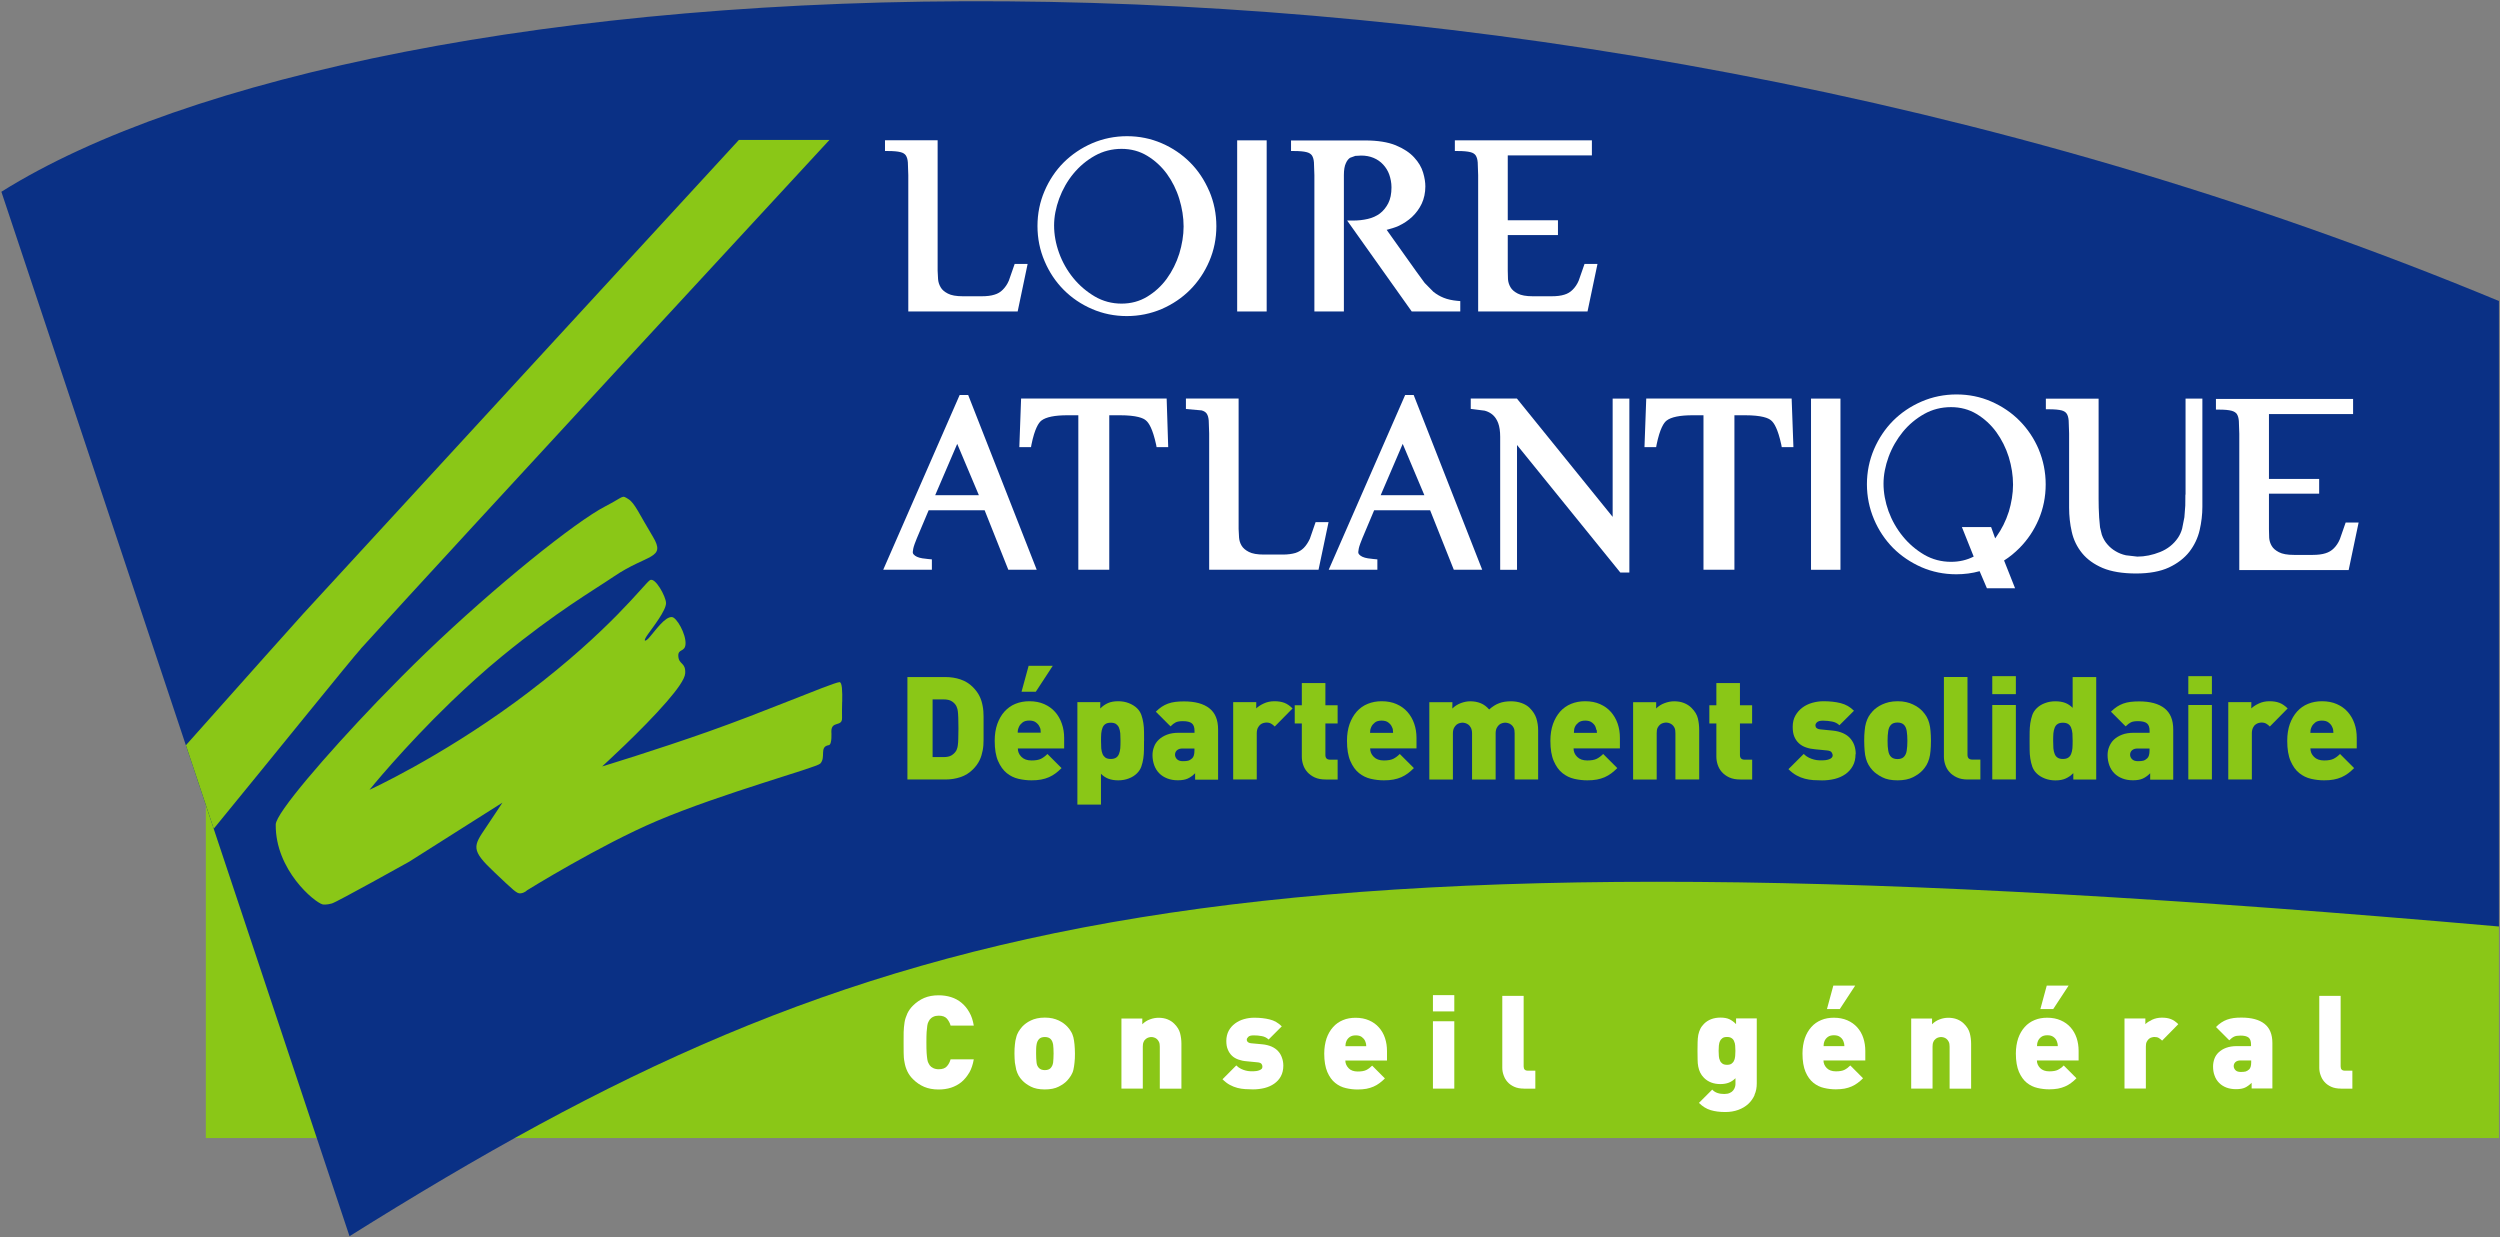 <?xml version="1.0" encoding="UTF-8" standalone="no"?>
<!-- Created with Inkscape (http://www.inkscape.org/) -->

<svg
   xmlns:dc="http://purl.org/dc/elements/1.1/"
   xmlns:cc="http://creativecommons.org/ns#"
   xmlns:rdf="http://www.w3.org/1999/02/22-rdf-syntax-ns#"
   xmlns:svg="http://www.w3.org/2000/svg"
   xmlns="http://www.w3.org/2000/svg"
   xmlns:sodipodi="http://sodipodi.sourceforge.net/DTD/sodipodi-0.dtd"
   xmlns:inkscape="http://www.inkscape.org/namespaces/inkscape"
   width="1000"
   height="494.98"
   id="svg39744"
   version="1.1"
   inkscape:version="0.48.5 r10040"
   sodipodi:docname="A.svg">
  <rect width="100%" height="100%" fill="#808080" stroke="none"/>
  <defs
     id="defs39746">
    <clipPath
       clipPathUnits="userSpaceOnUse"
       id="clipPath40992">
      <path
         inkscape:connector-curvature="0"
         d="m 7.347,346.762 117.028,0 0,35.358 -117.028,0 0,-35.358 z"
         id="path40994" />
    </clipPath>
    <clipPath
       clipPathUnits="userSpaceOnUse"
       id="clipPath42193">
      <path
         inkscape:connector-curvature="0"
         d="m 0.06,765.42 595.32,0 0,-765.36 -595.32,0 0,765.36 z"
         id="path42195" />
    </clipPath>
    <clipPath
       clipPathUnits="userSpaceOnUse"
       id="clipPath42199">
      <path
         inkscape:connector-curvature="0"
         d="m -0.138,765 595.276,0 0,-765.354 -595.276,0 0,765.354 z"
         id="path42201" />
    </clipPath>
    <clipPath
       clipPathUnits="userSpaceOnUse"
       id="clipPath42205">
      <path
         inkscape:connector-curvature="0"
         d="m 427.894,84.685 116.22,0 0,-93.543 -116.22,0 0,93.543 z"
         clip-rule="evenodd"
         id="path42207" />
    </clipPath>
    <clipPath
       clipPathUnits="userSpaceOnUse"
       id="clipPath42211">
      <path
         inkscape:connector-curvature="0"
         d="m 0.06,765.354 595.216,0 0,-765.294 -595.216,0 0,765.294 z"
         id="path42213" />
    </clipPath>
    <clipPath
       clipPathUnits="userSpaceOnUse"
       id="clipPath42648">
      <path
         inkscape:connector-curvature="0"
         d="m 0,0 595.276,0 0,841.89 L 0,841.89 0,0 z"
         id="path42650" />
    </clipPath>
    <clipPath
       clipPathUnits="userSpaceOnUse"
       id="clipPath42624">
      <path
         inkscape:connector-curvature="0"
         d="m 0,0 595.276,0 0,841.89 L 0,841.89 0,0 z"
         id="path42626" />
    </clipPath>
    <clipPath
       clipPathUnits="userSpaceOnUse"
       id="clipPath42606">
      <path
         inkscape:connector-curvature="0"
         d="m 0,0 595.276,0 0,841.89 L 0,841.89 0,0 z"
         id="path42608" />
    </clipPath>
    <clipPath
       clipPathUnits="userSpaceOnUse"
       id="clipPath42586">
      <path
         inkscape:connector-curvature="0"
         d="m 0,0 595.276,0 0,841.89 L 0,841.89 0,0 z"
         id="path42588" />
    </clipPath>
    <clipPath
       clipPathUnits="userSpaceOnUse"
       id="clipPath42648-9">
      <path
         inkscape:connector-curvature="0"
         d="m 0,0 595.276,0 0,841.89 L 0,841.89 0,0 z"
         id="path42650-1" />
    </clipPath>
    <clipPath
       clipPathUnits="userSpaceOnUse"
       id="clipPath42624-4">
      <path
         inkscape:connector-curvature="0"
         d="m 0,0 595.276,0 0,841.89 L 0,841.89 0,0 z"
         id="path42626-6" />
    </clipPath>
    <clipPath
       clipPathUnits="userSpaceOnUse"
       id="clipPath42606-3">
      <path
         inkscape:connector-curvature="0"
         d="m 0,0 595.276,0 0,841.89 L 0,841.89 0,0 z"
         id="path42608-5" />
    </clipPath>
    <clipPath
       clipPathUnits="userSpaceOnUse"
       id="clipPath42586-7">
      <path
         inkscape:connector-curvature="0"
         d="m 0,0 595.276,0 0,841.89 L 0,841.89 0,0 z"
         id="path42588-5" />
    </clipPath>
  </defs>
  <sodipodi:namedview
     id="base"
     pagecolor="#ffffff"
     bordercolor="#666666"
     borderopacity="1.0"
     inkscape:pageopacity="0.0"
     inkscape:pageshadow="2"
     inkscape:zoom="0.40990096"
     inkscape:cx="468.83508"
     inkscape:cy="-184.37585"
     inkscape:document-units="px"
     inkscape:current-layer="g39340"
     showgrid="false"
     fit-margin-left="0.5"
     fit-margin-top="0.5"
     fit-margin-right="0.5"
     fit-margin-bottom="0.5"
     inkscape:window-width="1054"
     inkscape:window-height="1045"
     inkscape:window-x="864"
     inkscape:window-y="-19"
     inkscape:window-maximized="0"
     showguides="true"
     inkscape:guide-bbox="true" />
  <g
     inkscape:label="Layer 1"
     inkscape:groupmode="layer"
     id="layer1"
     transform="translate(-3208.165,1602.598)">
    <g
       id="g39328"
       transform="matrix(22.139,0,0,-22.139,892.228,-1111.435)" />
    <g
       id="g39340"
       transform="matrix(22.139,0,0,-22.139,873.36,-1063.675)">
      <path
         d="m 150.611,3.781 -41.431,0 0,10.866 31.329,0 10.101,-6.912 z"
         style="fill:#8ac717;fill-opacity:1;fill-rule:nonzero;stroke:none"
         id="path64419"
         inkscape:connector-curvature="0"
         sodipodi:nodetypes="cccccc" />
      <path
         d="m 105.486,20.878 6.29,-18.871 c 9.38,5.876 15.782,7.619 38.835,5.596 l 0,11.301 c -18.381,7.631 -38.463,6.15 -45.125,1.974"
         style="fill:#0a3085;fill-opacity:1;fill-rule:nonzero;stroke:none"
         id="path64421"
         inkscape:connector-curvature="0"
         sodipodi:nodetypes="ccccc" />
      <path
         d="m 122.974,4.964 c -0.04,-0.068 -0.086,-0.125 -0.141,-0.171 -0.056,-0.046 -0.119,-0.079 -0.188,-0.102 -0.07,-0.022 -0.145,-0.033 -0.225,-0.033 -0.099,0 -0.186,0.016 -0.261,0.048 -0.075,0.032 -0.143,0.079 -0.204,0.14 -0.044,0.044 -0.077,0.091 -0.101,0.142 -0.024,0.051 -0.041,0.105 -0.05,0.161 -0.012,0.057 -0.016,0.115 -0.016,0.175 -6.5e-4,0.06 -10e-4,0.122 -10e-4,0.185 0,0.063 4.8e-4,0.124 10e-4,0.185 9.2e-4,0.06 0.008,0.119 0.016,0.175 0.008,0.057 0.028,0.11 0.05,0.161 0.024,0.051 0.057,0.098 0.101,0.142 0.061,0.061 0.129,0.108 0.204,0.14 0.075,0.032 0.162,0.048 0.261,0.048 0.08,0 0.155,-0.011 0.225,-0.033 0.07,-0.022 0.133,-0.056 0.188,-0.102 0.056,-0.046 0.103,-0.103 0.141,-0.171 0.04,-0.068 0.066,-0.149 0.081,-0.241 l -0.419,0 c -0.012,0.047 -0.036,0.089 -0.066,0.125 -0.032,0.036 -0.081,0.054 -0.148,0.054 -0.036,0 -0.07,-0.006 -0.098,-0.02 -0.028,-0.013 -0.049,-0.031 -0.065,-0.051 -0.008,-0.013 -0.016,-0.027 -0.024,-0.042 -0.008,-0.016 -0.016,-0.038 -0.02,-0.068 -0.004,-0.03 -0.008,-0.068 -0.012,-0.116 -0.003,-0.048 -0.004,-0.11 -0.004,-0.187 0,-0.077 0.001,-0.139 0.004,-0.187 0.003,-0.048 0.008,-0.087 0.012,-0.116 0.004,-0.03 0.012,-0.052 0.02,-0.068 0.008,-0.016 0.016,-0.03 0.024,-0.042 0.016,-0.021 0.036,-0.037 0.065,-0.051 0.028,-0.013 0.06,-0.02 0.098,-0.02 0.068,0 0.117,0.018 0.148,0.054 0.032,0.036 0.053,0.078 0.066,0.125 l 0.419,0 c -0.016,-0.093 -0.043,-0.173 -0.081,-0.241"
         style="fill:#ffffff;fill-opacity:1;fill-rule:nonzero;stroke:none"
         id="path64423"
         inkscape:connector-curvature="0" />
      <path
         d="m 124.883,5.307 c 0,-0.063 -0.002,-0.118 -0.008,-0.165 -0.004,-0.047 -0.012,-0.089 -0.02,-0.127 -0.008,-0.038 -0.024,-0.072 -0.043,-0.104 -0.02,-0.031 -0.041,-0.061 -0.067,-0.089 -0.036,-0.041 -0.089,-0.078 -0.155,-0.112 -0.066,-0.034 -0.15,-0.051 -0.252,-0.051 -0.102,0 -0.186,0.017 -0.252,0.051 -0.066,0.034 -0.117,0.071 -0.155,0.112 -0.028,0.028 -0.049,0.058 -0.067,0.089 -0.016,0.031 -0.032,0.066 -0.042,0.104 -0.008,0.038 -0.016,0.08 -0.024,0.127 -0.004,0.047 -0.008,0.102 -0.008,0.165 0,0.061 0.002,0.116 0.008,0.164 0.004,0.048 0.012,0.091 0.024,0.129 0.008,0.038 0.024,0.072 0.042,0.104 0.02,0.031 0.041,0.061 0.067,0.09 0.02,0.021 0.041,0.04 0.067,0.059 0.024,0.019 0.055,0.036 0.088,0.052 0.032,0.016 0.07,0.029 0.112,0.038 0.041,0.009 0.088,0.014 0.14,0.014 0.052,0 0.099,-0.005 0.14,-0.014 0.041,-0.01 0.079,-0.022 0.112,-0.038 0.032,-0.016 0.062,-0.033 0.088,-0.052 0.024,-0.019 0.048,-0.038 0.067,-0.059 0.028,-0.029 0.049,-0.058 0.067,-0.09 0.02,-0.031 0.032,-0.066 0.043,-0.104 0.008,-0.038 0.016,-0.081 0.02,-0.129 0.004,-0.048 0.008,-0.102 0.008,-0.164 m -0.386,1.81e-4 c 0,0.063 -0.003,0.116 -0.008,0.16 -0.008,0.044 -0.02,0.078 -0.047,0.104 -0.024,0.023 -0.058,0.035 -0.103,0.035 -0.045,0 -0.08,-0.012 -0.103,-0.035 -0.024,-0.025 -0.041,-0.06 -0.047,-0.104 -0.008,-0.044 -0.008,-0.097 -0.008,-0.16 0,-0.063 0.003,-0.116 0.008,-0.16 0.004,-0.044 0.02,-0.079 0.047,-0.104 0.024,-0.023 0.058,-0.035 0.103,-0.035 0.045,0 0.08,0.012 0.103,0.035 0.024,0.025 0.041,0.06 0.047,0.104 0.004,0.044 0.008,0.097 0.008,0.16"
         style="fill:#ffffff;fill-opacity:1;fill-rule:nonzero;stroke:none"
         id="path64425"
         inkscape:connector-curvature="0" />
      <path
         d="m 126.416,4.674 0,0.758 c 0,0.036 -0.004,0.065 -0.016,0.088 -0.012,0.023 -0.024,0.04 -0.041,0.053 -0.016,0.013 -0.032,0.021 -0.051,0.026 -0.016,0.005 -0.032,0.007 -0.045,0.007 -0.012,0 -0.028,-0.002 -0.046,-0.007 -0.016,-0.005 -0.036,-0.013 -0.051,-0.026 -0.016,-0.012 -0.032,-0.03 -0.041,-0.053 -0.012,-0.023 -0.016,-0.052 -0.016,-0.088 l 0,-0.758 -0.386,0 0,1.266 0.377,0 -2e-4,-0.103 c 0.04,0.039 0.085,0.069 0.139,0.088 0.053,0.02 0.105,0.029 0.155,0.029 0.059,0 0.113,-0.009 0.161,-0.028 0.048,-0.019 0.089,-0.046 0.123,-0.08 0.055,-0.055 0.09,-0.112 0.105,-0.172 0.016,-0.06 0.024,-0.123 0.024,-0.191 l 0,-0.81 -0.386,0 z"
         style="fill:#ffffff;fill-opacity:1;fill-rule:nonzero;stroke:none"
         id="path64427"
         inkscape:connector-curvature="0" />
      <path
         d="m 128.648,5.089 c 0,-0.075 -0.016,-0.14 -0.045,-0.193 -0.028,-0.053 -0.07,-0.098 -0.12,-0.133 -0.05,-0.035 -0.108,-0.061 -0.174,-0.078 -0.066,-0.016 -0.136,-0.025 -0.21,-0.025 -0.047,0 -0.094,0.002 -0.141,0.005 -0.047,0.003 -0.094,0.01 -0.14,0.022 -0.046,0.012 -0.092,0.03 -0.136,0.054 -0.045,0.024 -0.089,0.058 -0.133,0.102 l 0.249,0.25 c 0.028,-0.027 0.054,-0.047 0.084,-0.061 0.028,-0.014 0.058,-0.025 0.086,-0.032 0.028,-0.007 0.054,-0.011 0.078,-0.012 0.024,-9.09e-4 0.044,-0.001 0.061,-0.001 0.016,0 0.032,0.001 0.05,0.004 0.02,0.002 0.036,0.007 0.054,0.013 0.016,0.006 0.032,0.014 0.043,0.025 0.012,0.01 0.016,0.024 0.016,0.041 0,0.017 -0.004,0.034 -0.016,0.05 -0.012,0.016 -0.036,0.026 -0.074,0.029 l -0.195,0.019 c -0.055,0.004 -0.105,0.015 -0.149,0.031 -0.045,0.016 -0.083,0.038 -0.115,0.068 -0.032,0.03 -0.057,0.067 -0.075,0.111 -0.02,0.044 -0.028,0.097 -0.028,0.158 0,0.07 0.016,0.131 0.043,0.183 0.028,0.052 0.067,0.096 0.114,0.131 0.047,0.035 0.101,0.062 0.161,0.079 0.06,0.017 0.122,0.026 0.185,0.026 0.103,0 0.197,-0.01 0.28,-0.031 0.083,-0.02 0.156,-0.062 0.219,-0.125 l -0.238,-0.238 c -0.032,0.031 -0.072,0.052 -0.12,0.061 -0.049,0.01 -0.098,0.014 -0.148,0.014 -0.048,0 -0.08,-0.008 -0.098,-0.026 -0.016,-0.017 -0.028,-0.033 -0.028,-0.047 0,-0.003 3.6e-4,-0.008 0.001,-0.015 7.3e-4,-0.007 0.004,-0.014 0.008,-0.021 0.004,-0.007 0.012,-0.014 0.024,-0.021 0.012,-0.007 0.028,-0.012 0.05,-0.013 L 128.265,5.475 c 0.066,-0.006 0.123,-0.021 0.172,-0.042 0.049,-0.022 0.088,-0.05 0.119,-0.085 0.032,-0.035 0.053,-0.074 0.068,-0.118 0.016,-0.044 0.024,-0.091 0.024,-0.141"
         style="fill:#ffffff;fill-opacity:1;fill-rule:nonzero;stroke:none"
         id="path64429"
         inkscape:connector-curvature="0" />
      <path
         d="m 129.768,5.183 c 0,-0.052 0.02,-0.098 0.058,-0.139 0.036,-0.04 0.094,-0.061 0.166,-0.061 0.067,0 0.119,0.009 0.155,0.027 0.036,0.018 0.072,0.045 0.106,0.079 l 0.23,-0.231 c -0.032,-0.033 -0.066,-0.062 -0.099,-0.086 -0.032,-0.024 -0.068,-0.045 -0.107,-0.062 -0.04,-0.017 -0.081,-0.03 -0.128,-0.039 -0.047,-0.008 -0.1,-0.013 -0.158,-0.013 -0.071,0 -0.142,0.008 -0.213,0.025 -0.072,0.016 -0.136,0.048 -0.193,0.094 -0.058,0.046 -0.105,0.112 -0.142,0.197 -0.036,0.085 -0.056,0.196 -0.056,0.332 0,0.104 0.016,0.196 0.042,0.276 0.028,0.08 0.068,0.148 0.118,0.204 0.05,0.056 0.11,0.098 0.179,0.126 0.069,0.029 0.145,0.042 0.228,0.042 0.091,0 0.172,-0.016 0.243,-0.047 0.072,-0.031 0.131,-0.074 0.179,-0.129 0.048,-0.054 0.085,-0.118 0.109,-0.191 0.024,-0.073 0.036,-0.151 0.036,-0.234 l 0,-0.172 -0.758,0 z m 0.372,0.305 c -0.003,0.016 -0.008,0.033 -0.016,0.05 -0.012,0.026 -0.032,0.049 -0.059,0.069 -0.028,0.02 -0.063,0.029 -0.108,0.029 -0.045,0 -0.082,-0.01 -0.108,-0.029 -0.028,-0.02 -0.046,-0.042 -0.059,-0.069 -0.008,-0.017 -0.012,-0.034 -0.016,-0.05 -0.003,-0.016 -0.004,-0.033 -0.004,-0.048 l 0.376,0 c 0,0.015 -0.002,0.031 -0.004,0.048"
         style="fill:#ffffff;fill-opacity:1;fill-rule:nonzero;stroke:none"
         id="path64431"
         inkscape:connector-curvature="0" />
      <path
         d="m 131.351,6.363 0.386,0 0,-0.294 -0.386,0 0,0.294 z m 0,-0.472 0.386,0 0,-1.217 -0.386,0 0,1.217 z"
         style="fill:#ffffff;fill-opacity:1;fill-rule:nonzero;stroke:none"
         id="path64433"
         inkscape:connector-curvature="0" />
      <path
         d="m 132.998,4.674 c -0.071,0 -0.131,0.011 -0.18,0.034 -0.05,0.023 -0.09,0.052 -0.121,0.088 -0.032,0.036 -0.054,0.076 -0.069,0.12 -0.016,0.044 -0.024,0.088 -0.024,0.132 l 0,1.302 0.386,0 0,-1.274 c 0,-0.052 0.024,-0.078 0.077,-0.078 l 0.134,0 0,-0.325 -0.205,0 z"
         style="fill:#ffffff;fill-opacity:1;fill-rule:nonzero;stroke:none"
         id="path64435"
         inkscape:connector-curvature="0" />
      <path
         d="m 137.163,4.559 c -0.028,-0.063 -0.066,-0.117 -0.115,-0.162 -0.049,-0.045 -0.109,-0.081 -0.18,-0.107 -0.071,-0.026 -0.149,-0.039 -0.235,-0.039 -0.099,0 -0.187,0.011 -0.264,0.034 -0.077,0.023 -0.147,0.067 -0.212,0.131 l 0.24,0.24 c 0.028,-0.03 0.062,-0.051 0.098,-0.062 0.036,-0.012 0.075,-0.017 0.119,-0.017 0.041,0 0.074,0.006 0.101,0.019 0.028,0.013 0.048,0.028 0.062,0.047 0.016,0.019 0.024,0.039 0.032,0.062 0.008,0.023 0.008,0.044 0.008,0.065 l 0,0.092 c -0.036,-0.036 -0.076,-0.063 -0.119,-0.08 -0.043,-0.017 -0.095,-0.026 -0.154,-0.026 -0.122,0 -0.221,0.038 -0.296,0.113 -0.028,0.029 -0.051,0.059 -0.067,0.092 -0.016,0.033 -0.028,0.069 -0.036,0.108 -0.008,0.039 -0.012,0.082 -0.012,0.129 -0.002,0.047 -0.002,0.1 -0.002,0.158 0,0.058 7.2e-4,0.111 0.002,0.158 0.002,0.047 0.004,0.09 0.012,0.129 0.008,0.039 0.02,0.076 0.036,0.109 0.016,0.033 0.04,0.064 0.067,0.092 0.075,0.075 0.175,0.113 0.298,0.113 0.066,0 0.12,-0.01 0.161,-0.029 0.041,-0.02 0.082,-0.049 0.121,-0.089 l 0,0.103 0.374,0 0,-1.174 c 0,-0.075 -0.012,-0.144 -0.041,-0.207 m -0.345,0.795 c 0,0.033 -0.001,0.064 -0.004,0.094 -0.002,0.03 -0.008,0.056 -0.02,0.08 -0.008,0.024 -0.024,0.042 -0.045,0.056 -0.02,0.014 -0.048,0.021 -0.082,0.021 -0.036,0 -0.064,-0.007 -0.083,-0.021 -0.02,-0.014 -0.036,-0.033 -0.045,-0.056 -0.012,-0.023 -0.016,-0.05 -0.02,-0.08 -0.002,-0.03 -0.004,-0.061 -0.004,-0.094 0,-0.033 0.001,-0.064 0.004,-0.094 0.002,-0.03 0.008,-0.056 0.02,-0.08 0.008,-0.024 0.024,-0.042 0.045,-0.057 0.02,-0.014 0.047,-0.021 0.083,-0.021 0.036,0 0.062,0.007 0.082,0.021 0.02,0.014 0.036,0.033 0.045,0.057 0.012,0.023 0.016,0.05 0.02,0.08 0.002,0.03 0.004,0.061 0.004,0.094"
         style="fill:#ffffff;fill-opacity:1;fill-rule:nonzero;stroke:none"
         id="path64437"
         inkscape:connector-curvature="0" />
      <path
         d="m 138.407,5.184 c 0,-0.052 0.02,-0.098 0.058,-0.138 0.04,-0.04 0.094,-0.06 0.166,-0.06 0.068,0 0.119,0.009 0.155,0.027 0.036,0.018 0.071,0.044 0.106,0.079 l 0.23,-0.231 c -0.032,-0.033 -0.066,-0.062 -0.099,-0.086 -0.032,-0.024 -0.068,-0.045 -0.107,-0.062 -0.04,-0.017 -0.081,-0.03 -0.128,-0.039 -0.047,-0.008 -0.1,-0.013 -0.158,-0.013 -0.071,0 -0.142,0.008 -0.213,0.025 -0.072,0.016 -0.136,0.048 -0.193,0.094 -0.057,0.046 -0.105,0.112 -0.141,0.196 -0.036,0.085 -0.055,0.196 -0.055,0.332 0,0.104 0.016,0.195 0.042,0.275 0.028,0.08 0.068,0.148 0.118,0.204 0.05,0.056 0.11,0.098 0.179,0.126 0.069,0.029 0.145,0.042 0.228,0.042 0.091,0 0.172,-0.016 0.244,-0.047 0.071,-0.031 0.131,-0.074 0.179,-0.128 0.048,-0.054 0.085,-0.118 0.109,-0.191 0.024,-0.073 0.036,-0.151 0.036,-0.234 l 0,-0.172 -0.758,0 z m 0.372,0.305 c -0.003,0.016 -0.008,0.033 -0.016,0.051 -0.012,0.027 -0.032,0.05 -0.059,0.069 -0.028,0.02 -0.063,0.029 -0.108,0.029 -0.045,0 -0.082,-0.01 -0.108,-0.029 -0.028,-0.02 -0.046,-0.043 -0.059,-0.069 -0.008,-0.017 -0.012,-0.034 -0.016,-0.051 -0.003,-0.016 -0.004,-0.033 -0.004,-0.048 l 0.376,0 c 0,0.016 -0.002,0.032 -0.004,0.048 m -0.078,0.622 -0.233,0 0.115,0.424 0.395,0 -0.278,-0.424 z"
         style="fill:#ffffff;fill-opacity:1;fill-rule:nonzero;stroke:none"
         id="path64439"
         inkscape:connector-curvature="0" />
      <path
         d="m 140.686,4.674 0,0.758 c 0,0.036 -0.004,0.065 -0.016,0.088 -0.012,0.023 -0.024,0.04 -0.041,0.053 -0.016,0.013 -0.032,0.021 -0.051,0.026 -0.02,0.005 -0.032,0.007 -0.046,0.007 -0.012,0 -0.028,-0.002 -0.046,-0.007 -0.02,-0.005 -0.036,-0.013 -0.051,-0.026 -0.016,-0.012 -0.032,-0.03 -0.041,-0.053 -0.012,-0.023 -0.016,-0.052 -0.016,-0.088 l 0,-0.758 -0.386,0 0,1.266 0.377,0 -2e-4,-0.103 c 0.04,0.039 0.085,0.069 0.138,0.088 0.053,0.02 0.105,0.029 0.155,0.029 0.059,0 0.113,-0.009 0.161,-0.028 0.048,-0.019 0.089,-0.046 0.123,-0.08 0.055,-0.055 0.09,-0.112 0.105,-0.172 0.016,-0.06 0.024,-0.123 0.024,-0.191 l 0,-0.81 -0.386,0 z"
         style="fill:#ffffff;fill-opacity:1;fill-rule:nonzero;stroke:none"
         id="path64441"
         inkscape:connector-curvature="0" />
      <path
         d="m 142.263,5.184 c 0,-0.052 0.02,-0.098 0.058,-0.138 0.04,-0.04 0.094,-0.06 0.166,-0.06 0.068,0 0.119,0.009 0.155,0.027 0.036,0.018 0.072,0.044 0.106,0.079 l 0.23,-0.231 c -0.032,-0.033 -0.066,-0.062 -0.099,-0.086 -0.032,-0.024 -0.068,-0.045 -0.107,-0.062 -0.04,-0.017 -0.081,-0.03 -0.128,-0.039 -0.047,-0.008 -0.1,-0.013 -0.158,-0.013 -0.071,0 -0.142,0.008 -0.213,0.025 -0.071,0.016 -0.136,0.048 -0.193,0.094 -0.057,0.046 -0.104,0.112 -0.141,0.196 -0.036,0.085 -0.056,0.196 -0.056,0.332 0,0.104 0.016,0.195 0.042,0.275 0.028,0.08 0.068,0.148 0.118,0.204 0.05,0.056 0.11,0.098 0.179,0.126 0.069,0.029 0.145,0.042 0.228,0.042 0.091,0 0.172,-0.016 0.243,-0.047 0.072,-0.031 0.131,-0.074 0.179,-0.128 0.048,-0.054 0.084,-0.118 0.109,-0.191 0.024,-0.073 0.036,-0.151 0.036,-0.234 l 0,-0.172 -0.758,0 z m 0.372,0.305 c -0.003,0.016 -0.008,0.033 -0.016,0.051 -0.012,0.027 -0.032,0.05 -0.059,0.069 -0.028,0.02 -0.063,0.029 -0.108,0.029 -0.045,0 -0.082,-0.01 -0.108,-0.029 -0.028,-0.02 -0.046,-0.043 -0.059,-0.069 -0.008,-0.017 -0.012,-0.034 -0.016,-0.051 -0.003,-0.016 -0.004,-0.033 -0.004,-0.048 l 0.376,0 c 0,0.016 -0.002,0.032 -0.004,0.048 m -0.078,0.622 -0.233,0 0.115,0.424 0.395,0 -0.278,-0.424 z"
         style="fill:#ffffff;fill-opacity:1;fill-rule:nonzero;stroke:none"
         id="path64443"
         inkscape:connector-curvature="0" />
      <path
         d="m 144.526,5.541 c -0.02,0.019 -0.04,0.035 -0.059,0.047 -0.02,0.013 -0.047,0.019 -0.08,0.019 -0.012,0 -0.028,-0.002 -0.046,-0.007 -0.02,-0.004 -0.036,-0.013 -0.052,-0.026 -0.016,-0.012 -0.028,-0.03 -0.041,-0.053 -0.012,-0.023 -0.016,-0.052 -0.016,-0.088 l 0,-0.758 -0.386,0 0,1.266 0.377,0 -2e-4,-0.103 c 0.028,0.029 0.069,0.055 0.121,0.08 0.053,0.025 0.112,0.038 0.178,0.038 0.063,0 0.117,-0.008 0.162,-0.026 0.046,-0.017 0.09,-0.048 0.134,-0.092 l -0.292,-0.297 z"
         style="fill:#ffffff;fill-opacity:1;fill-rule:nonzero;stroke:none"
         id="path64445"
         inkscape:connector-curvature="0" />
      <path
         d="m 146.143,4.675 0,0.104 c -0.04,-0.039 -0.079,-0.068 -0.12,-0.087 -0.041,-0.019 -0.095,-0.028 -0.163,-0.028 -0.064,0 -0.122,0.01 -0.173,0.029 -0.051,0.02 -0.095,0.047 -0.131,0.084 -0.036,0.036 -0.064,0.079 -0.082,0.131 -0.02,0.051 -0.028,0.106 -0.028,0.166 0,0.047 0.008,0.093 0.024,0.138 0.016,0.045 0.042,0.084 0.078,0.118 0.036,0.034 0.08,0.061 0.134,0.081 0.054,0.02 0.119,0.031 0.194,0.031 l 0.256,0 0,0.033 c 0,0.058 -0.016,0.099 -0.045,0.122 -0.032,0.024 -0.078,0.035 -0.146,0.035 -0.05,0 -0.089,-0.006 -0.115,-0.019 -0.028,-0.013 -0.056,-0.035 -0.087,-0.066 l -0.24,0.24 c 0.032,0.033 0.065,0.06 0.097,0.081 0.032,0.021 0.066,0.039 0.102,0.052 0.036,0.013 0.076,0.023 0.119,0.029 0.042,0.006 0.09,0.008 0.144,0.008 0.182,0 0.321,-0.038 0.415,-0.113 0.095,-0.075 0.142,-0.191 0.142,-0.346 l 0,-0.821 -0.376,0 z m -0.008,0.508 -0.195,0 c -0.036,0 -0.068,-0.01 -0.089,-0.029 -0.02,-0.019 -0.032,-0.043 -0.032,-0.073 0,-0.028 0.012,-0.053 0.032,-0.074 0.02,-0.021 0.053,-0.032 0.095,-0.032 0.036,0 0.067,0.003 0.088,0.008 0.02,0.006 0.043,0.019 0.065,0.039 0.024,0.024 0.036,0.066 0.036,0.127 l 0,0.033 z"
         style="fill:#ffffff;fill-opacity:1;fill-rule:nonzero;stroke:none"
         id="path64447"
         inkscape:connector-curvature="0" />
      <path
         d="m 147.759,4.674 c -0.07,0 -0.131,0.011 -0.18,0.034 -0.05,0.023 -0.09,0.052 -0.121,0.088 -0.032,0.036 -0.054,0.076 -0.069,0.12 -0.016,0.044 -0.024,0.088 -0.024,0.132 l 0,1.302 0.386,0 0,-1.274 c 0,-0.052 0.024,-0.078 0.078,-0.078 l 0.134,0 0,-0.325 -0.205,0 z"
         style="fill:#ffffff;fill-opacity:1;fill-rule:nonzero;stroke:none"
         id="path64449"
         inkscape:connector-curvature="0" />
      <path
         d="m 123.232,11.185 0,-0.211 c 0,-0.066 -0.004,-0.129 -0.016,-0.19 -0.012,-0.061 -0.028,-0.12 -0.056,-0.177 -0.028,-0.057 -0.067,-0.113 -0.121,-0.166 -0.064,-0.064 -0.139,-0.111 -0.224,-0.139 -0.086,-0.029 -0.177,-0.043 -0.274,-0.043 l -0.685,0 0,1.851 0.685,0 c 0.097,0 0.188,-0.014 0.274,-0.043 0.086,-0.029 0.16,-0.075 0.224,-0.139 0.053,-0.054 0.094,-0.109 0.121,-0.166 0.028,-0.057 0.045,-0.116 0.056,-0.177 0.012,-0.061 0.016,-0.125 0.016,-0.192 l 0,-0.208 z m -0.454,0 c 0,0.078 -9.3e-4,0.142 -0.003,0.19 -0.002,0.049 -0.004,0.087 -0.008,0.116 -0.004,0.029 -0.008,0.051 -0.016,0.066 -0.004,0.016 -0.012,0.031 -0.02,0.044 -0.02,0.031 -0.048,0.057 -0.082,0.076 -0.032,0.019 -0.08,0.029 -0.137,0.029 l -0.201,0 0,-1.042 0.201,0 c 0.057,0 0.103,0.01 0.137,0.029 0.032,0.019 0.061,0.044 0.082,0.076 0.008,0.012 0.016,0.026 0.02,0.042 0.008,0.016 0.012,0.038 0.016,0.068 0.004,0.029 0.008,0.069 0.008,0.117 0.002,0.049 0.003,0.112 0.003,0.19"
         style="fill:#8ac717;fill-opacity:1;fill-rule:nonzero;stroke:none"
         id="path64451"
         inkscape:connector-curvature="0" />
      <path
         d="m 123.851,10.821 c 0,-0.057 0.02,-0.108 0.064,-0.152 0.043,-0.044 0.104,-0.066 0.183,-0.066 0.074,0 0.132,0.01 0.171,0.03 0.04,0.02 0.079,0.049 0.117,0.087 l 0.255,-0.255 c -0.036,-0.036 -0.073,-0.068 -0.109,-0.095 -0.036,-0.027 -0.076,-0.05 -0.118,-0.069 -0.043,-0.019 -0.09,-0.033 -0.142,-0.043 -0.052,-0.01 -0.11,-0.014 -0.174,-0.014 -0.078,0 -0.156,0.009 -0.235,0.027 -0.079,0.018 -0.15,0.053 -0.213,0.104 -0.063,0.051 -0.115,0.124 -0.156,0.217 -0.041,0.094 -0.061,0.216 -0.061,0.366 0,0.114 0.016,0.216 0.047,0.304 0.032,0.088 0.074,0.163 0.13,0.225 0.056,0.061 0.121,0.108 0.197,0.139 0.076,0.031 0.16,0.047 0.252,0.047 0.101,0 0.19,-0.017 0.269,-0.052 0.079,-0.035 0.144,-0.082 0.197,-0.142 0.053,-0.06 0.093,-0.13 0.121,-0.211 0.028,-0.08 0.042,-0.167 0.042,-0.258 l 0,-0.19 -0.837,0 z m 0.411,0.337 c -0.003,0.018 -0.008,0.037 -0.02,0.056 -0.012,0.029 -0.036,0.055 -0.065,0.077 -0.028,0.022 -0.069,0.033 -0.12,0.033 -0.05,0 -0.09,-0.011 -0.119,-0.033 -0.028,-0.022 -0.051,-0.047 -0.065,-0.077 -0.008,-0.019 -0.016,-0.038 -0.02,-0.056 -0.004,-0.018 -0.004,-0.036 -0.004,-0.053 l 0.416,0 c 0,0.017 -0.002,0.035 -0.004,0.053 m -0.086,0.687 -0.257,0 0.128,0.468 0.436,0 -0.306,-0.468 z"
         style="fill:#8ac717;fill-opacity:1;fill-rule:nonzero;stroke:none"
         id="path64453"
         inkscape:connector-curvature="0" />
      <path
         d="m 126.131,10.958 c 0,-0.052 -3.7e-4,-0.105 -0.001,-0.16 -9.3e-4,-0.054 -0.004,-0.108 -0.012,-0.16 -0.008,-0.052 -0.02,-0.101 -0.036,-0.146 -0.016,-0.046 -0.043,-0.086 -0.078,-0.121 -0.04,-0.04 -0.089,-0.071 -0.148,-0.093 -0.059,-0.023 -0.122,-0.034 -0.19,-0.034 -0.07,0 -0.129,0.01 -0.179,0.029 -0.05,0.019 -0.094,0.049 -0.134,0.089 l 0,-0.556 -0.426,0 0,1.851 0.414,0 -9.2e-4,-0.115 c 0.043,0.044 0.09,0.076 0.14,0.098 0.05,0.022 0.111,0.033 0.184,0.033 0.068,0 0.132,-0.011 0.191,-0.034 0.059,-0.023 0.11,-0.054 0.15,-0.093 0.036,-0.035 0.061,-0.075 0.078,-0.121 0.016,-0.046 0.028,-0.095 0.036,-0.147 0.008,-0.052 0.012,-0.105 0.012,-0.16 9.2e-4,-0.054 0.001,-0.108 0.001,-0.16 m -0.426,0 c 0,0.05 -0.002,0.095 -0.004,0.135 -0.004,0.04 -0.012,0.075 -0.024,0.103 -0.012,0.029 -0.032,0.05 -0.053,0.066 -0.024,0.015 -0.055,0.023 -0.095,0.023 -0.04,0 -0.072,-0.008 -0.095,-0.023 -0.024,-0.015 -0.041,-0.037 -0.053,-0.066 -0.012,-0.029 -0.02,-0.063 -0.024,-0.103 -0.003,-0.04 -0.004,-0.086 -0.004,-0.135 0,-0.05 0.002,-0.095 0.004,-0.136 0.004,-0.04 0.012,-0.075 0.024,-0.103 0.012,-0.029 0.032,-0.05 0.053,-0.066 0.024,-0.016 0.055,-0.023 0.095,-0.023 0.04,0 0.072,0.008 0.095,0.023 0.024,0.015 0.041,0.037 0.053,0.066 0.012,0.029 0.02,0.063 0.024,0.103 0.003,0.04 0.004,0.086 0.004,0.136"
         style="fill:#8ac717;fill-opacity:1;fill-rule:nonzero;stroke:none"
         id="path64455"
         inkscape:connector-curvature="0" />
      <path
         d="m 127.054,10.258 0,0.114 c -0.043,-0.043 -0.087,-0.075 -0.133,-0.096 -0.045,-0.021 -0.105,-0.031 -0.179,-0.031 -0.071,0 -0.135,0.011 -0.191,0.033 -0.056,0.022 -0.105,0.052 -0.144,0.092 -0.04,0.04 -0.07,0.088 -0.091,0.144 -0.02,0.056 -0.032,0.117 -0.032,0.183 0,0.052 0.008,0.102 0.028,0.152 0.016,0.049 0.047,0.093 0.086,0.13 0.04,0.037 0.088,0.067 0.148,0.09 0.059,0.023 0.131,0.034 0.214,0.034 l 0.283,0 0,0.036 c 0,0.064 -0.016,0.109 -0.049,0.135 -0.032,0.026 -0.087,0.039 -0.161,0.039 -0.056,0 -0.098,-0.007 -0.128,-0.021 -0.028,-0.014 -0.061,-0.038 -0.096,-0.073 l -0.265,0.265 c 0.036,0.036 0.072,0.066 0.107,0.089 0.036,0.023 0.072,0.042 0.113,0.057 0.041,0.015 0.085,0.025 0.131,0.031 0.047,0.006 0.099,0.009 0.158,0.009 0.201,0 0.354,-0.042 0.459,-0.125 0.105,-0.083 0.157,-0.21 0.157,-0.382 l 0,-0.907 -0.416,0 z m -0.012,0.561 -0.216,0 c -0.041,0 -0.074,-0.01 -0.099,-0.031 -0.024,-0.021 -0.036,-0.048 -0.036,-0.081 0,-0.031 0.012,-0.058 0.036,-0.082 0.024,-0.023 0.058,-0.035 0.105,-0.035 0.041,0 0.074,0.003 0.097,0.009 0.024,0.006 0.047,0.021 0.072,0.043 0.028,0.026 0.041,0.073 0.041,0.14 l 0,0.036 z"
         style="fill:#8ac717;fill-opacity:1;fill-rule:nonzero;stroke:none"
         id="path64457"
         inkscape:connector-curvature="0" />
      <path
         d="m 128.494,11.215 c -0.02,0.021 -0.042,0.038 -0.065,0.052 -0.024,0.014 -0.052,0.021 -0.088,0.021 -0.012,0 -0.032,-0.003 -0.051,-0.008 -0.02,-0.005 -0.04,-0.015 -0.057,-0.029 -0.016,-0.014 -0.032,-0.033 -0.045,-0.058 -0.012,-0.025 -0.02,-0.058 -0.02,-0.097 l 0,-0.836 -0.426,0 0,1.397 0.417,0 -0.001,-0.114 c 0.032,0.031 0.076,0.061 0.134,0.088 0.058,0.028 0.123,0.042 0.196,0.042 0.069,0 0.129,-0.01 0.179,-0.029 0.05,-0.019 0.099,-0.053 0.148,-0.101 l -0.322,-0.327 z"
         style="fill:#8ac717;fill-opacity:1;fill-rule:nonzero;stroke:none"
         id="path64459"
         inkscape:connector-curvature="0" />
      <path
         d="m 129.415,10.259 c -0.078,0 -0.144,0.012 -0.199,0.037 -0.054,0.025 -0.099,0.058 -0.134,0.097 -0.036,0.04 -0.06,0.084 -0.076,0.132 -0.016,0.049 -0.024,0.097 -0.024,0.145 l 0,0.602 -0.128,0 0,0.328 0.128,0 0,0.402 0.426,0 0,-0.402 0.221,0 0,-0.328 -0.221,0 0,-0.57 c 0,-0.057 0.028,-0.085 0.086,-0.085 l 0.135,0 0,-0.359 -0.213,0 z"
         style="fill:#8ac717;fill-opacity:1;fill-rule:nonzero;stroke:none"
         id="path64461"
         inkscape:connector-curvature="0" />
      <path
         d="m 130.217,10.82 c 0,-0.057 0.02,-0.107 0.064,-0.151 0.043,-0.044 0.104,-0.066 0.183,-0.066 0.074,0 0.132,0.01 0.171,0.03 0.04,0.02 0.079,0.049 0.117,0.087 l 0.255,-0.255 c -0.036,-0.036 -0.073,-0.068 -0.109,-0.095 -0.036,-0.027 -0.076,-0.05 -0.118,-0.069 -0.043,-0.019 -0.09,-0.033 -0.142,-0.043 -0.052,-0.01 -0.11,-0.014 -0.174,-0.014 -0.078,0 -0.156,0.009 -0.235,0.027 -0.079,0.018 -0.15,0.053 -0.214,0.104 -0.064,0.051 -0.115,0.123 -0.156,0.217 -0.041,0.094 -0.061,0.216 -0.061,0.366 0,0.114 0.016,0.215 0.047,0.304 0.032,0.088 0.075,0.163 0.13,0.225 0.056,0.062 0.121,0.108 0.198,0.139 0.076,0.031 0.16,0.047 0.252,0.047 0.101,0 0.19,-0.017 0.269,-0.052 0.079,-0.035 0.144,-0.082 0.197,-0.142 0.053,-0.06 0.093,-0.13 0.121,-0.21 0.028,-0.08 0.042,-0.167 0.042,-0.258 l 0,-0.19 -0.837,0 z m 0.411,0.336 c -0.003,0.018 -0.008,0.037 -0.02,0.057 -0.012,0.03 -0.036,0.055 -0.065,0.077 -0.028,0.022 -0.07,0.033 -0.12,0.033 -0.05,0 -0.09,-0.011 -0.119,-0.033 -0.028,-0.022 -0.051,-0.048 -0.065,-0.077 -0.008,-0.019 -0.016,-0.038 -0.02,-0.057 -0.003,-0.018 -0.004,-0.036 -0.004,-0.054 l 0.416,0 c 0,0.017 -0.002,0.035 -0.004,0.054"
         style="fill:#8ac717;fill-opacity:1;fill-rule:nonzero;stroke:none"
         id="path64463"
         inkscape:connector-curvature="0" />
      <path
         d="m 132.827,10.259 0,0.835 c 0,0.04 -0.004,0.072 -0.016,0.097 -0.012,0.025 -0.028,0.045 -0.046,0.058 -0.016,0.014 -0.036,0.023 -0.057,0.029 -0.02,0.005 -0.036,0.008 -0.051,0.008 -0.012,0 -0.032,-0.003 -0.051,-0.008 -0.02,-0.005 -0.04,-0.015 -0.057,-0.029 -0.016,-0.014 -0.032,-0.033 -0.045,-0.058 -0.012,-0.025 -0.02,-0.057 -0.02,-0.097 l 0,-0.835 -0.426,0 0,0.835 c 0,0.04 -0.008,0.072 -0.02,0.097 -0.012,0.025 -0.028,0.045 -0.045,0.058 -0.02,0.014 -0.036,0.023 -0.057,0.029 -0.02,0.005 -0.036,0.008 -0.051,0.008 -0.012,0 -0.032,-0.003 -0.051,-0.008 -0.02,-0.005 -0.04,-0.015 -0.057,-0.029 -0.016,-0.014 -0.032,-0.033 -0.045,-0.058 -0.012,-0.025 -0.02,-0.057 -0.02,-0.097 l 0,-0.835 -0.426,0 0,1.397 0.417,0 -0.001,-0.115 c 0.043,0.044 0.095,0.076 0.153,0.098 0.059,0.022 0.116,0.033 0.171,0.033 0.069,0 0.132,-0.012 0.189,-0.035 0.056,-0.023 0.107,-0.061 0.152,-0.113 0.061,0.054 0.121,0.092 0.182,0.114 0.061,0.023 0.132,0.034 0.213,0.034 0.066,0 0.129,-0.01 0.189,-0.031 0.059,-0.021 0.109,-0.05 0.147,-0.088 0.061,-0.061 0.101,-0.124 0.122,-0.19 0.02,-0.066 0.032,-0.136 0.032,-0.21 l 0,-0.893 -0.426,0 z"
         style="fill:#8ac717;fill-opacity:1;fill-rule:nonzero;stroke:none"
         id="path64465"
         inkscape:connector-curvature="0" />
      <path
         d="m 133.892,10.82 c 0,-0.057 0.02,-0.107 0.064,-0.151 0.043,-0.044 0.104,-0.066 0.183,-0.066 0.074,0 0.132,0.01 0.171,0.03 0.04,0.02 0.079,0.049 0.117,0.087 l 0.255,-0.255 c -0.036,-0.036 -0.073,-0.068 -0.109,-0.095 -0.036,-0.027 -0.076,-0.05 -0.118,-0.069 -0.043,-0.019 -0.09,-0.033 -0.142,-0.043 -0.052,-0.01 -0.11,-0.014 -0.174,-0.014 -0.078,0 -0.157,0.009 -0.235,0.027 -0.079,0.018 -0.15,0.053 -0.214,0.104 -0.064,0.051 -0.115,0.123 -0.156,0.217 -0.041,0.094 -0.061,0.216 -0.061,0.366 0,0.114 0.016,0.215 0.047,0.304 0.032,0.088 0.075,0.163 0.13,0.225 0.056,0.062 0.122,0.108 0.198,0.139 0.076,0.031 0.16,0.047 0.253,0.047 0.101,0 0.19,-0.017 0.269,-0.052 0.079,-0.035 0.145,-0.082 0.197,-0.142 0.053,-0.06 0.093,-0.13 0.121,-0.21 0.028,-0.08 0.041,-0.167 0.041,-0.258 l 0,-0.19 -0.837,0 z m 0.411,0.336 c -0.003,0.018 -0.008,0.037 -0.016,0.057 -0.012,0.03 -0.036,0.055 -0.065,0.077 -0.028,0.022 -0.069,0.033 -0.119,0.033 -0.05,0 -0.09,-0.011 -0.12,-0.033 -0.028,-0.022 -0.051,-0.048 -0.065,-0.077 -0.008,-0.019 -0.016,-0.038 -0.016,-0.057 -0.003,-0.018 -0.004,-0.036 -0.004,-0.054 l 0.416,0 c 0,0.017 -0.002,0.035 -0.004,0.054"
         style="fill:#8ac717;fill-opacity:1;fill-rule:nonzero;stroke:none"
         id="path64467"
         inkscape:connector-curvature="0" />
      <path
         d="m 135.732,10.259 0,0.837 c 0,0.04 -0.004,0.072 -0.016,0.097 -0.012,0.025 -0.028,0.045 -0.045,0.058 -0.02,0.014 -0.036,0.023 -0.057,0.029 -0.02,0.005 -0.036,0.008 -0.051,0.008 -0.012,0 -0.032,-0.003 -0.051,-0.008 -0.02,-0.005 -0.04,-0.015 -0.057,-0.029 -0.016,-0.014 -0.032,-0.033 -0.045,-0.058 -0.012,-0.025 -0.016,-0.058 -0.016,-0.097 l 0,-0.837 -0.426,0 0,1.397 0.417,0 -0.001,-0.114 c 0.043,0.043 0.095,0.076 0.153,0.097 0.059,0.022 0.116,0.033 0.172,0.033 0.066,0 0.125,-0.01 0.178,-0.031 0.053,-0.021 0.098,-0.05 0.136,-0.088 0.061,-0.061 0.099,-0.124 0.115,-0.19 0.016,-0.066 0.024,-0.136 0.024,-0.21 l 0,-0.893 -0.426,0 z"
         style="fill:#8ac717;fill-opacity:1;fill-rule:nonzero;stroke:none"
         id="path64469"
         inkscape:connector-curvature="0" />
      <path
         d="m 136.905,10.259 c -0.078,0 -0.144,0.012 -0.199,0.037 -0.054,0.025 -0.099,0.058 -0.134,0.097 -0.036,0.04 -0.06,0.084 -0.076,0.132 -0.016,0.049 -0.024,0.097 -0.024,0.145 l 0,0.602 -0.127,0 0,0.328 0.127,0 0,0.402 0.426,0 0,-0.402 0.22,0 0,-0.328 -0.22,0 0,-0.57 c 0,-0.057 0.028,-0.085 0.086,-0.085 l 0.135,0 0,-0.359 -0.213,0 z"
         style="fill:#8ac717;fill-opacity:1;fill-rule:nonzero;stroke:none"
         id="path64471"
         inkscape:connector-curvature="0" />
      <path
         d="m 138.986,10.716 c 0,-0.083 -0.016,-0.154 -0.05,-0.213 -0.032,-0.059 -0.077,-0.108 -0.132,-0.147 -0.056,-0.039 -0.12,-0.068 -0.192,-0.086 -0.073,-0.018 -0.15,-0.027 -0.231,-0.027 -0.052,0 -0.104,0.002 -0.156,0.005 -0.052,0.003 -0.103,0.012 -0.154,0.025 -0.051,0.013 -0.101,0.033 -0.15,0.06 -0.05,0.027 -0.098,0.064 -0.147,0.113 l 0.276,0.275 c 0.028,-0.029 0.06,-0.052 0.092,-0.067 0.032,-0.016 0.064,-0.027 0.095,-0.035 0.032,-0.008 0.059,-0.012 0.086,-0.013 0.028,-6.72e-4 0.049,-0.001 0.068,-0.001 0.016,0 0.032,0.001 0.055,0.004 0.02,0.003 0.041,0.007 0.059,0.014 0.02,0.007 0.036,0.016 0.048,0.027 0.012,0.011 0.02,0.026 0.02,0.045 0,0.019 -0.008,0.038 -0.02,0.056 -0.012,0.018 -0.04,0.029 -0.082,0.033 l -0.216,0.021 c -0.061,0.005 -0.115,0.016 -0.165,0.034 -0.05,0.017 -0.092,0.042 -0.128,0.075 -0.036,0.033 -0.063,0.074 -0.083,0.122 -0.02,0.049 -0.028,0.107 -0.028,0.174 0,0.078 0.016,0.146 0.048,0.203 0.032,0.057 0.074,0.105 0.126,0.144 0.052,0.039 0.111,0.068 0.178,0.087 0.067,0.019 0.135,0.029 0.204,0.029 0.114,0 0.217,-0.011 0.309,-0.034 0.092,-0.023 0.173,-0.068 0.242,-0.138 l -0.263,-0.262 c -0.036,0.035 -0.079,0.057 -0.133,0.067 -0.053,0.01 -0.108,0.016 -0.164,0.016 -0.052,0 -0.088,-0.01 -0.108,-0.029 -0.02,-0.019 -0.028,-0.036 -0.028,-0.052 0,-0.003 3.6e-4,-0.009 10e-4,-0.017 9.3e-4,-0.008 0.004,-0.016 0.008,-0.023 0.004,-0.008 0.016,-0.016 0.028,-0.023 0.012,-0.008 0.032,-0.012 0.055,-0.014 l 0.216,-0.021 c 0.073,-0.007 0.136,-0.023 0.19,-0.047 0.053,-0.024 0.097,-0.055 0.131,-0.094 0.032,-0.038 0.059,-0.081 0.075,-0.13 0.016,-0.048 0.024,-0.1 0.024,-0.156"
         style="fill:#8ac717;fill-opacity:1;fill-rule:nonzero;stroke:none"
         id="path64473"
         inkscape:connector-curvature="0" />
      <path
         d="m 140.349,10.958 c 0,-0.069 -0.003,-0.13 -0.008,-0.182 -0.004,-0.052 -0.012,-0.099 -0.024,-0.14 -0.012,-0.042 -0.028,-0.08 -0.047,-0.114 -0.02,-0.035 -0.045,-0.068 -0.074,-0.099 -0.042,-0.045 -0.099,-0.086 -0.172,-0.123 -0.073,-0.037 -0.166,-0.056 -0.278,-0.056 -0.113,0 -0.206,0.018 -0.278,0.056 -0.073,0.037 -0.13,0.078 -0.172,0.123 -0.028,0.031 -0.054,0.064 -0.074,0.099 -0.02,0.035 -0.036,0.073 -0.047,0.114 -0.012,0.042 -0.02,0.088 -0.024,0.14 -0.004,0.052 -0.008,0.113 -0.008,0.182 0,0.067 0.002,0.128 0.008,0.18 0.004,0.053 0.012,0.1 0.024,0.142 0.012,0.042 0.028,0.08 0.047,0.114 0.02,0.035 0.045,0.067 0.074,0.099 0.02,0.023 0.045,0.044 0.074,0.065 0.028,0.021 0.061,0.04 0.098,0.057 0.036,0.017 0.078,0.031 0.123,0.042 0.046,0.01 0.098,0.016 0.155,0.016 0.057,0 0.109,-0.005 0.155,-0.016 0.046,-0.01 0.087,-0.024 0.123,-0.042 0.036,-0.017 0.069,-0.036 0.098,-0.057 0.028,-0.021 0.053,-0.042 0.074,-0.065 0.028,-0.031 0.054,-0.064 0.074,-0.099 0.02,-0.035 0.036,-0.073 0.047,-0.114 0.012,-0.042 0.02,-0.089 0.024,-0.142 0.004,-0.053 0.008,-0.113 0.008,-0.18 m -0.426,2.17e-4 c 0,0.069 -0.004,0.128 -0.012,0.177 -0.008,0.049 -0.024,0.087 -0.052,0.114 -0.028,0.026 -0.064,0.039 -0.115,0.039 -0.05,0 -0.089,-0.013 -0.115,-0.039 -0.028,-0.028 -0.045,-0.066 -0.052,-0.114 -0.008,-0.049 -0.012,-0.107 -0.012,-0.177 0,-0.069 0.003,-0.128 0.012,-0.177 0.008,-0.049 0.024,-0.087 0.052,-0.114 0.028,-0.026 0.064,-0.039 0.115,-0.039 0.051,0 0.089,0.013 0.115,0.039 0.028,0.028 0.045,0.066 0.052,0.114 0.008,0.048 0.012,0.107 0.012,0.177"
         style="fill:#8ac717;fill-opacity:1;fill-rule:nonzero;stroke:none"
         id="path64475"
         inkscape:connector-curvature="0" />
      <path
         d="m 141.015,10.259 c -0.078,0 -0.144,0.012 -0.198,0.038 -0.054,0.025 -0.099,0.057 -0.134,0.097 -0.036,0.04 -0.06,0.084 -0.076,0.133 -0.016,0.048 -0.024,0.097 -0.024,0.146 l 0,1.438 0.426,0 0,-1.406 c 0,-0.057 0.028,-0.086 0.085,-0.086 l 0.148,0 0,-0.359 -0.226,0 z"
         style="fill:#8ac717;fill-opacity:1;fill-rule:nonzero;stroke:none"
         id="path64477"
         inkscape:connector-curvature="0" />
      <path
         d="m 141.457,12.126 0.426,0 0,-0.325 -0.426,0 0,0.325 z m 0,-0.521 0.426,0 0,-1.345 -0.426,0 0,1.345 z"
         style="fill:#8ac717;fill-opacity:1;fill-rule:nonzero;stroke:none"
         id="path64479"
         inkscape:connector-curvature="0" />
      <path
         d="m 142.921,10.259 0,0.115 c -0.043,-0.044 -0.09,-0.076 -0.14,-0.098 -0.05,-0.022 -0.11,-0.033 -0.183,-0.033 -0.068,0 -0.132,0.011 -0.191,0.034 -0.059,0.023 -0.11,0.054 -0.149,0.093 -0.036,0.035 -0.061,0.075 -0.078,0.121 -0.016,0.046 -0.028,0.095 -0.036,0.146 -0.008,0.052 -0.012,0.105 -0.012,0.16 -7.3e-4,0.054 -0.001,0.108 -0.001,0.16 0,0.052 3.6e-4,0.105 0.001,0.16 9.2e-4,0.054 0.004,0.108 0.012,0.16 0.008,0.052 0.02,0.101 0.036,0.147 0.016,0.046 0.043,0.086 0.078,0.121 0.04,0.04 0.089,0.071 0.148,0.093 0.059,0.023 0.122,0.034 0.19,0.034 0.07,0 0.129,-0.01 0.179,-0.029 0.05,-0.019 0.094,-0.049 0.134,-0.089 l 0,0.556 0.426,0 0,-1.851 -0.414,0 z m -0.012,0.699 c 0,0.05 -0.002,0.095 -0.004,0.135 -0.004,0.04 -0.012,0.075 -0.024,0.103 -0.012,0.029 -0.028,0.05 -0.053,0.066 -0.024,0.015 -0.055,0.023 -0.095,0.023 -0.04,0 -0.072,-0.008 -0.095,-0.023 -0.024,-0.015 -0.041,-0.037 -0.053,-0.066 -0.012,-0.029 -0.02,-0.063 -0.024,-0.103 -0.003,-0.04 -0.004,-0.086 -0.004,-0.135 0,-0.05 0.002,-0.095 0.004,-0.136 0.004,-0.04 0.012,-0.075 0.024,-0.103 0.012,-0.029 0.028,-0.05 0.053,-0.066 0.024,-0.016 0.055,-0.023 0.095,-0.023 0.04,0 0.072,0.008 0.095,0.023 0.024,0.015 0.041,0.037 0.053,0.066 0.012,0.029 0.02,0.063 0.024,0.103 0.003,0.04 0.004,0.086 0.004,0.136"
         style="fill:#8ac717;fill-opacity:1;fill-rule:nonzero;stroke:none"
         id="path64481"
         inkscape:connector-curvature="0" />
      <path
         d="m 144.31,10.258 0,0.114 c -0.043,-0.043 -0.087,-0.075 -0.133,-0.096 -0.045,-0.021 -0.105,-0.031 -0.179,-0.031 -0.071,0 -0.135,0.011 -0.191,0.033 -0.056,0.022 -0.105,0.052 -0.144,0.092 -0.04,0.04 -0.07,0.088 -0.091,0.144 -0.02,0.056 -0.032,0.117 -0.032,0.183 0,0.052 0.008,0.102 0.028,0.152 0.02,0.049 0.047,0.093 0.086,0.13 0.04,0.037 0.088,0.067 0.148,0.09 0.059,0.023 0.131,0.034 0.214,0.034 l 0.283,0 0,0.036 c 0,0.064 -0.016,0.109 -0.049,0.135 -0.032,0.026 -0.087,0.039 -0.161,0.039 -0.056,0 -0.098,-0.007 -0.127,-0.021 -0.028,-0.014 -0.061,-0.038 -0.096,-0.073 l -0.265,0.265 c 0.036,0.036 0.072,0.066 0.107,0.089 0.036,0.023 0.072,0.042 0.113,0.057 0.041,0.015 0.085,0.025 0.131,0.031 0.047,0.006 0.1,0.009 0.158,0.009 0.201,0 0.354,-0.042 0.459,-0.125 0.105,-0.083 0.157,-0.21 0.157,-0.382 l 0,-0.907 -0.416,0 z m -0.012,0.561 -0.216,0 c -0.041,0 -0.074,-0.01 -0.099,-0.031 -0.024,-0.021 -0.036,-0.048 -0.036,-0.081 0,-0.031 0.012,-0.058 0.036,-0.082 0.024,-0.023 0.058,-0.035 0.105,-0.035 0.042,0 0.074,0.003 0.097,0.009 0.024,0.006 0.048,0.021 0.072,0.043 0.028,0.026 0.041,0.073 0.041,0.14 l 0,0.036 z"
         style="fill:#8ac717;fill-opacity:1;fill-rule:nonzero;stroke:none"
         id="path64483"
         inkscape:connector-curvature="0" />
      <path
         d="m 144.999,12.126 0.426,0 0,-0.325 -0.426,0 0,0.325 z m 0,-0.521 0.426,0 0,-1.345 -0.426,0 0,1.345 z"
         style="fill:#8ac717;fill-opacity:1;fill-rule:nonzero;stroke:none"
         id="path64485"
         inkscape:connector-curvature="0" />
      <path
         d="m 146.473,11.215 c -0.02,0.021 -0.043,0.038 -0.065,0.052 -0.024,0.014 -0.052,0.021 -0.088,0.021 -0.012,0 -0.032,-0.003 -0.051,-0.008 -0.02,-0.005 -0.04,-0.015 -0.057,-0.029 -0.02,-0.014 -0.032,-0.033 -0.045,-0.058 -0.012,-0.025 -0.02,-0.058 -0.02,-0.097 l 0,-0.836 -0.426,0 0,1.397 0.417,0 -0.001,-0.114 c 0.032,0.031 0.076,0.061 0.134,0.088 0.058,0.028 0.123,0.042 0.196,0.042 0.069,0 0.129,-0.01 0.179,-0.029 0.05,-0.019 0.099,-0.053 0.148,-0.101 l -0.322,-0.327 z"
         style="fill:#8ac717;fill-opacity:1;fill-rule:nonzero;stroke:none"
         id="path64487"
         inkscape:connector-curvature="0" />
      <path
         d="m 147.205,10.82 c 0,-0.057 0.02,-0.107 0.064,-0.151 0.043,-0.044 0.104,-0.066 0.183,-0.066 0.074,0 0.132,0.01 0.171,0.03 0.04,0.02 0.079,0.049 0.117,0.087 l 0.255,-0.255 c -0.036,-0.036 -0.073,-0.068 -0.109,-0.095 -0.036,-0.027 -0.076,-0.05 -0.118,-0.069 -0.043,-0.019 -0.09,-0.033 -0.142,-0.043 -0.052,-0.01 -0.11,-0.014 -0.174,-0.014 -0.078,0 -0.156,0.009 -0.235,0.027 -0.079,0.018 -0.15,0.053 -0.214,0.104 -0.064,0.051 -0.115,0.123 -0.156,0.217 -0.041,0.094 -0.061,0.216 -0.061,0.366 0,0.114 0.016,0.215 0.047,0.304 0.032,0.088 0.075,0.163 0.131,0.225 0.056,0.062 0.121,0.108 0.198,0.139 0.076,0.031 0.16,0.047 0.252,0.047 0.101,0 0.19,-0.017 0.269,-0.052 0.079,-0.035 0.145,-0.082 0.197,-0.142 0.053,-0.06 0.093,-0.13 0.121,-0.21 0.028,-0.08 0.041,-0.167 0.041,-0.258 l 0,-0.19 -0.837,0 z m 0.411,0.336 c -0.004,0.018 -0.008,0.037 -0.02,0.057 -0.012,0.03 -0.036,0.055 -0.065,0.077 -0.028,0.022 -0.069,0.033 -0.119,0.033 -0.05,0 -0.09,-0.011 -0.119,-0.033 -0.028,-0.022 -0.051,-0.048 -0.065,-0.077 -0.008,-0.019 -0.016,-0.038 -0.02,-0.057 -0.003,-0.018 -0.004,-0.036 -0.004,-0.054 l 0.416,0 c 0,0.017 -0.002,0.035 -0.004,0.054"
         style="fill:#8ac717;fill-opacity:1;fill-rule:nonzero;stroke:none"
         id="path64489"
         inkscape:connector-curvature="0" />
      <path
         d="m 121.451,21.807 0,-0.193 0.056,0 c 0.099,0 0.175,-0.007 0.228,-0.021 0.043,-0.011 0.074,-0.031 0.093,-0.059 0.02,-0.031 0.032,-0.072 0.036,-0.125 l 0.008,-0.23 0,-2.464 1.976,0 0.18,0.859 -0.234,0 -0.105,-0.301 c -0.028,-0.067 -0.067,-0.122 -0.11,-0.165 -0.041,-0.042 -0.091,-0.072 -0.15,-0.089 -0.061,-0.02 -0.14,-0.029 -0.231,-0.029 l -0.34,0 c -0.119,0 -0.211,0.016 -0.272,0.049 -0.06,0.031 -0.104,0.068 -0.129,0.113 -0.028,0.047 -0.043,0.096 -0.047,0.147 l -0.008,0.153 0,2.357 -0.953,0 z"
         style="fill:#ffffff;fill-opacity:1;fill-rule:nonzero;stroke:none"
         id="path64491"
         inkscape:connector-curvature="0" />
      <path
         d="m 127.814,18.715 0.533,0 0,3.092 -0.533,0 0,-3.092 z"
         style="fill:#ffffff;fill-opacity:1;fill-rule:nonzero;stroke:none"
         id="path64493"
         inkscape:connector-curvature="0" />
      <path
         d="m 128.787,21.807 0,-0.193 0.056,0 c 0.099,0 0.175,-0.007 0.228,-0.021 0.043,-0.011 0.074,-0.031 0.094,-0.059 0.02,-0.031 0.032,-0.072 0.036,-0.125 l 0.008,-0.23 0,-2.464 0.533,0 0,2.464 c 0,0.093 0.012,0.166 0.036,0.215 0.02,0.047 0.048,0.08 0.076,0.098 l 0.094,0.034 c 3.6e-4,0 0.106,0.006 0.106,0.006 0.082,0 0.157,-0.014 0.224,-0.042 0.067,-0.028 0.125,-0.068 0.173,-0.12 0.048,-0.052 0.086,-0.112 0.111,-0.182 0.024,-0.07 0.04,-0.147 0.04,-0.23 0,-0.117 -0.02,-0.213 -0.059,-0.289 -0.04,-0.076 -0.09,-0.138 -0.151,-0.184 -0.062,-0.046 -0.136,-0.079 -0.219,-0.098 -0.086,-0.02 -0.175,-0.029 -0.263,-0.029 l -0.109,0 1.167,-1.643 0.877,0 0,0.188 -0.051,0.004 c -0.096,0.009 -0.179,0.027 -0.248,0.055 -0.07,0.028 -0.132,0.065 -0.187,0.109 l -0.157,0.159 -0.154,0.211 c 0,0 -0.458,0.643 -0.533,0.749 0.072,0.02 0.146,0.039 0.213,0.07 0.092,0.043 0.176,0.098 0.247,0.165 0.072,0.068 0.13,0.147 0.173,0.237 0.043,0.092 0.066,0.198 0.066,0.313 0,0.071 -0.012,0.154 -0.04,0.248 -0.028,0.097 -0.083,0.19 -0.163,0.276 -0.079,0.087 -0.191,0.16 -0.333,0.219 -0.141,0.057 -0.325,0.087 -0.549,0.087 l -1.34,0 z"
         style="fill:#ffffff;fill-opacity:1;fill-rule:nonzero;stroke:none"
         id="path64495"
         inkscape:connector-curvature="0" />
      <path
         d="m 134.221,21.807 -2.474,0 0,-0.193 0.056,0 c 0.099,0 0.175,-0.007 0.228,-0.021 0.043,-0.011 0.074,-0.031 0.093,-0.059 0.02,-0.031 0.032,-0.073 0.036,-0.125 l 0.008,-0.23 0,-2.464 1.976,0 0.18,0.859 -0.234,0 -0.105,-0.301 c -0.028,-0.067 -0.067,-0.123 -0.11,-0.165 -0.041,-0.042 -0.091,-0.072 -0.149,-0.089 -0.061,-0.02 -0.14,-0.029 -0.231,-0.029 l -0.34,0 c -0.119,0 -0.21,0.016 -0.272,0.049 -0.06,0.031 -0.104,0.068 -0.13,0.113 -0.028,0.047 -0.042,0.096 -0.046,0.146 0,6.88e-4 -0.004,0.154 -0.004,0.154 l 0,0.644 0.907,0 0,0.267 -0.907,0 0,1.172 1.52,0 0,0.275 z"
         style="fill:#ffffff;fill-opacity:1;fill-rule:nonzero;stroke:none"
         id="path64497"
         inkscape:connector-curvature="0" />
      <path
         d="m 147.972,17.135 -2.474,0 0,-0.193 0.056,0 c 0.099,0 0.175,-0.007 0.228,-0.021 0.043,-0.012 0.074,-0.031 0.094,-0.059 0.02,-0.031 0.032,-0.073 0.036,-0.125 l 0.008,-0.23 0,-2.464 1.976,0 0.18,0.859 -0.234,0 -0.105,-0.301 c -0.028,-0.067 -0.066,-0.123 -0.109,-0.165 -0.041,-0.042 -0.091,-0.071 -0.149,-0.089 -0.061,-0.02 -0.14,-0.03 -0.231,-0.03 l -0.34,0 c -0.119,0 -0.21,0.016 -0.272,0.049 -0.06,0.031 -0.104,0.068 -0.13,0.113 -0.028,0.047 -0.042,0.096 -0.046,0.146 0,6.88e-4 -0.004,0.154 -0.004,0.154 l 0,0.644 0.907,0 0,0.267 -0.907,0 0,1.171 1.52,0 0,0.275 z"
         style="fill:#ffffff;fill-opacity:1;fill-rule:nonzero;stroke:none"
         id="path64499"
         inkscape:connector-curvature="0" />
      <path
         d="m 123.251,15.124 0.428,-1.075 0.513,0 -1.238,3.157 -0.154,0 -1.381,-3.157 0.879,0 0,0.187 c 0,0 -0.128,0.011 -0.171,0.019 -0.043,0.008 -0.069,0.014 -0.097,0.027 -0.028,0.012 -0.041,0.024 -0.059,0.041 -0.02,0.019 -0.02,0.044 -0.016,0.062 0.002,0.018 0.004,0.054 0.032,0.131 0.028,0.077 0.06,0.15 0.06,0.15 l 0.193,0.458 1.01,0 z m -0.893,0.272 c 0,0 0.313,0.732 0.398,0.927 0.082,-0.196 0.391,-0.927 0.391,-0.927 l -0.788,0 z"
         style="fill:#ffffff;fill-opacity:1;fill-rule:nonzero;stroke:none"
         id="path64501"
         inkscape:connector-curvature="0" />
      <path
         d="m 131.3,15.124 0.428,-1.075 0.513,0 -1.238,3.157 -0.154,0 -1.381,-3.157 0.879,0 0,0.187 c 0,0 -0.128,0.011 -0.171,0.019 -0.043,0.008 -0.069,0.014 -0.097,0.027 -0.028,0.012 -0.041,0.024 -0.059,0.041 -0.02,0.019 -0.02,0.044 -0.016,0.062 0.002,0.018 0.004,0.054 0.032,0.131 0.028,0.077 0.06,0.15 0.06,0.15 l 0.193,0.458 1.01,0 z m -0.893,0.272 c 0,0 0.313,0.732 0.398,0.927 0.082,-0.196 0.391,-0.927 0.391,-0.927 l -0.788,0 z"
         style="fill:#ffffff;fill-opacity:1;fill-rule:nonzero;stroke:none"
         id="path64503"
         inkscape:connector-curvature="0" />
      <path
         d="m 123.91,17.142 -0.032,-0.878 0.211,0 0.008,0.045 c 0.059,0.292 0.131,0.397 0.18,0.435 0.083,0.064 0.241,0.096 0.472,0.096 l 0.195,0 0,-2.791 0.559,0 0,2.791 0.191,0 c 0.304,0 0.425,-0.051 0.472,-0.094 0.051,-0.041 0.121,-0.149 0.184,-0.438 l 0.008,-0.044 0.21,0 -0.028,0.878 -2.633,0 z"
         style="fill:#ffffff;fill-opacity:1;fill-rule:nonzero;stroke:none"
         id="path64505"
         inkscape:connector-curvature="0" />
      <path
         d="m 126.888,17.142 0,-0.189 0.283,-0.025 c 0.043,-0.012 0.074,-0.031 0.093,-0.059 0.02,-0.03 0.032,-0.072 0.036,-0.125 l 0.008,-0.231 0,-2.464 1.976,0 0.181,0.86 -0.234,0 -0.104,-0.301 c -0.032,-0.067 -0.068,-0.123 -0.11,-0.165 -0.042,-0.042 -0.092,-0.072 -0.15,-0.091 -0.061,-0.018 -0.138,-0.029 -0.23,-0.029 l -0.34,0 c -0.12,0 -0.211,0.016 -0.272,0.048 -0.061,0.031 -0.105,0.069 -0.131,0.113 -0.028,0.046 -0.042,0.096 -0.046,0.147 l -0.008,0.154 0,2.357 -0.952,0 z"
         style="fill:#ffffff;fill-opacity:1;fill-rule:nonzero;stroke:none"
         id="path64507"
         inkscape:connector-curvature="0" />
      <path
         d="m 134.598,17.142 0,-2.138 c -0.163,0.202 -1.73,2.138 -1.73,2.138 l -0.834,0 0,-0.187 0.056,-0.007 0.196,-0.025 c 0.059,-0.016 0.106,-0.041 0.148,-0.078 0.04,-0.036 0.073,-0.085 0.096,-0.147 0.024,-0.065 0.036,-0.148 0.036,-0.248 l 0,-2.402 0.304,0 0,2.255 c 0.164,-0.202 1.867,-2.305 1.867,-2.305 l 0.163,0 0,3.143 -0.304,0 z"
         style="fill:#ffffff;fill-opacity:1;fill-rule:nonzero;stroke:none"
         id="path64509"
         inkscape:connector-curvature="0" />
      <path
         d="m 135.205,17.142 -0.032,-0.878 0.211,0 0.008,0.045 c 0.06,0.292 0.131,0.397 0.181,0.435 0.082,0.064 0.241,0.096 0.471,0.096 l 0.195,0 0,-2.791 0.559,0 0,2.791 0.191,0 c 0.304,0 0.425,-0.051 0.473,-0.094 0.05,-0.041 0.121,-0.149 0.183,-0.438 l 0.008,-0.044 0.211,0 -0.032,0.878 -2.631,0 z"
         style="fill:#ffffff;fill-opacity:1;fill-rule:nonzero;stroke:none"
         id="path64511"
         inkscape:connector-curvature="0" />
      <path
         d="m 138.182,14.048 0.532,0 0,3.093 -0.532,0 0,-3.093 z"
         style="fill:#ffffff;fill-opacity:1;fill-rule:nonzero;stroke:none"
         id="path64513"
         inkscape:connector-curvature="0" />
      <path
         d="m 144.946,15.406 -0.002,-0.197 -0.016,-0.211 c 0,-2.17e-4 -0.04,-0.203 -0.04,-0.203 -0.016,-0.063 -0.043,-0.119 -0.076,-0.169 -0.079,-0.116 -0.187,-0.202 -0.321,-0.256 -0.138,-0.056 -0.278,-0.084 -0.414,-0.084 l -0.206,0.024 c -0.067,0.015 -0.129,0.039 -0.185,0.073 -0.056,0.032 -0.106,0.074 -0.149,0.124 -0.043,0.048 -0.077,0.107 -0.101,0.175 0,0.002 -0.032,0.132 -0.032,0.132 l -0.016,0.177 c 0,2.17e-4 -0.008,0.18 -0.008,0.18 l -0.002,0.154 0,1.815 -0.953,0 0,-0.192 0.057,0 c 0.099,0 0.175,-0.007 0.227,-0.02 0.043,-0.012 0.074,-0.031 0.092,-0.059 0.02,-0.029 0.032,-0.072 0.036,-0.125 0,-4.51e-4 0.008,-0.231 0.008,-0.231 l 0,-1.341 c 0,-0.151 0.016,-0.299 0.048,-0.438 0.032,-0.144 0.095,-0.273 0.186,-0.385 0.091,-0.112 0.216,-0.202 0.373,-0.269 0.155,-0.065 0.358,-0.099 0.603,-0.099 0.24,0 0.439,0.037 0.594,0.109 0.154,0.072 0.28,0.169 0.37,0.285 0.089,0.116 0.152,0.247 0.185,0.391 0.032,0.139 0.049,0.281 0.049,0.42 l 0,1.955 -0.304,0 0,-1.734 z"
         style="fill:#ffffff;fill-opacity:1;fill-rule:nonzero;stroke:none"
         id="path64515"
         inkscape:connector-curvature="0" />
      <path
         d="m 127.309,20.89 c -0.085,0.198 -0.2,0.372 -0.345,0.517 -0.144,0.145 -0.316,0.262 -0.512,0.347 -0.196,0.085 -0.407,0.128 -0.628,0.128 -0.221,0 -0.433,-0.043 -0.631,-0.128 -0.196,-0.085 -0.369,-0.203 -0.514,-0.347 -0.145,-0.145 -0.261,-0.319 -0.345,-0.515 -0.085,-0.197 -0.128,-0.41 -0.128,-0.633 0,-0.223 0.043,-0.436 0.128,-0.634 0.084,-0.199 0.2,-0.372 0.345,-0.518 0.145,-0.146 0.317,-0.263 0.512,-0.347 0.196,-0.085 0.407,-0.128 0.629,-0.128 0.221,0 0.433,0.043 0.631,0.128 0.196,0.085 0.369,0.202 0.514,0.348 0.144,0.145 0.261,0.319 0.345,0.515 0.085,0.197 0.128,0.41 0.128,0.632 0,0.223 -0.043,0.436 -0.128,0.635 M 126.768,19.759 c -0.052,-0.165 -0.128,-0.316 -0.224,-0.449 -0.097,-0.134 -0.216,-0.243 -0.356,-0.328 -0.137,-0.083 -0.292,-0.125 -0.463,-0.125 -0.174,0 -0.336,0.043 -0.482,0.128 -0.148,0.087 -0.28,0.199 -0.39,0.334 -0.11,0.135 -0.197,0.288 -0.257,0.454 -0.06,0.166 -0.09,0.333 -0.09,0.496 0,0.157 0.032,0.322 0.092,0.486 0.062,0.166 0.148,0.318 0.257,0.45 0.109,0.132 0.239,0.241 0.387,0.324 0.147,0.082 0.309,0.124 0.483,0.124 0.171,0 0.326,-0.042 0.463,-0.125 0.139,-0.084 0.259,-0.194 0.356,-0.327 0.097,-0.134 0.173,-0.285 0.224,-0.452 0.051,-0.166 0.078,-0.334 0.078,-0.498 0,-0.162 -0.028,-0.327 -0.078,-0.492"
         style="fill:#ffffff;fill-opacity:1;fill-rule:nonzero;stroke:none"
         id="path64517"
         inkscape:connector-curvature="0" />
      <path
         d="m 142.296,16.224 c -0.084,0.197 -0.201,0.371 -0.346,0.517 -0.143,0.145 -0.316,0.262 -0.511,0.347 -0.196,0.086 -0.407,0.128 -0.629,0.128 -0.22,0 -0.434,-0.043 -0.63,-0.128 -0.197,-0.085 -0.37,-0.202 -0.515,-0.347 -0.144,-0.145 -0.26,-0.318 -0.345,-0.515 -0.084,-0.197 -0.128,-0.409 -0.128,-0.632 0,-0.222 0.044,-0.436 0.128,-0.634 0.083,-0.198 0.201,-0.372 0.345,-0.518 0.145,-0.145 0.317,-0.261 0.512,-0.347 0.195,-0.085 0.407,-0.128 0.629,-0.128 0.145,0 0.288,0.018 0.422,0.056 l 0.132,-0.309 0.509,0 -0.199,0.502 c 0.105,0.066 0.194,0.141 0.279,0.226 0.145,0.146 0.262,0.319 0.346,0.516 0.084,0.196 0.127,0.409 0.127,0.633 0,0.221 -0.043,0.435 -0.127,0.634 m -0.541,-1.131 c -0.052,-0.164 -0.128,-0.315 -0.225,-0.45 -0.008,-0.01 -0.012,-0.018 -0.02,-0.028 l -0.073,0.204 -0.528,0 0.213,-0.533 c -0.123,-0.063 -0.26,-0.095 -0.409,-0.095 -0.175,0 -0.337,0.043 -0.483,0.127 -0.148,0.087 -0.28,0.199 -0.389,0.334 -0.111,0.136 -0.197,0.288 -0.258,0.454 -0.059,0.166 -0.09,0.333 -0.09,0.497 0,0.157 0.032,0.321 0.092,0.486 0.061,0.165 0.148,0.316 0.257,0.45 0.108,0.132 0.239,0.241 0.387,0.324 0.146,0.082 0.309,0.123 0.484,0.123 0.17,0 0.326,-0.042 0.462,-0.124 0.139,-0.084 0.259,-0.194 0.356,-0.327 0.097,-0.134 0.173,-0.286 0.225,-0.451 0.051,-0.167 0.077,-0.335 0.077,-0.499 0,-0.161 -0.028,-0.326 -0.077,-0.491"
         style="fill:#ffffff;fill-opacity:1;fill-rule:nonzero;stroke:none"
         id="path64519"
         inkscape:connector-curvature="0" />
      <path
         d="m 120.678,11.665 c 0.003,0.184 6.9e-4,0.357 -0.051,0.353 -0.074,-0.008 -0.446,-0.157 -0.943,-0.353 -0.412,-0.163 -0.911,-0.358 -1.399,-0.531 -0.977,-0.346 -1.945,-0.639 -1.945,-0.639 0,0 0.725,0.658 1.168,1.17 0.19,0.219 0.328,0.411 0.333,0.512 0.012,0.199 -0.111,0.154 -0.124,0.304 -0.012,0.148 0.119,0.071 0.13,0.224 0.012,0.182 -0.162,0.487 -0.247,0.489 -0.124,0.006 -0.29,-0.233 -0.398,-0.358 -0.066,-0.084 -0.148,-0.113 -0.036,0.045 0.101,0.141 0.328,0.432 0.329,0.564 6.8e-4,0.114 -0.198,0.482 -0.293,0.414 -0.111,-0.079 -0.718,-0.904 -2.201,-2.03 -0.074,-0.057 -0.147,-0.112 -0.221,-0.165 -1.396,-1.023 -2.643,-1.591 -2.643,-1.591 0,0 0.609,0.755 1.475,1.591 0.285,0.273 0.595,0.557 0.922,0.824 0.997,0.815 1.648,1.187 2.019,1.439 0.602,0.409 0.949,0.312 0.705,0.718 -0.245,0.405 -0.328,0.611 -0.445,0.681 -0.124,0.077 -0.061,0.052 -0.42,-0.134 -0.533,-0.276 -1.978,-1.43 -3.246,-2.651 -0.272,-0.262 -0.573,-0.565 -0.874,-0.877 -0.92,-0.961 -1.827,-2.012 -1.83,-2.218 -0.008,-0.823 0.7,-1.406 0.848,-1.444 0.016,-0.004 0.075,-0.008 0.166,0.017 0.091,0.025 1.396,0.754 1.396,0.754 l 1.686,1.068 c 0,0 -0.148,-0.227 -0.294,-0.443 -0.234,-0.346 -0.284,-0.408 0.153,-0.819 0.344,-0.325 0.401,-0.384 0.466,-0.377 0.075,0.006 0.118,0.054 0.118,0.054 0,0 1.313,0.815 2.349,1.255 1.173,0.498 2.878,0.961 2.95,1.035 0.109,0.115 -0.024,0.305 0.155,0.334 0.063,0.01 0.046,0.241 0.046,0.241 -0.004,0.209 0.199,0.079 0.193,0.252 -0.003,0.082 0,0.188 0.002,0.292"
         style="fill:#8ac717;fill-opacity:1;fill-rule:nonzero;stroke:none"
         id="path64521"
         inkscape:connector-curvature="0" />
      <path
         d="m 111.98,12.622 c 1.551,1.711 8.467,9.192 8.467,9.192 l -1.636,0 -7.872,-8.561 c 0,0 -1.078,-1.202 -2.119,-2.375 l 0.503,-1.508 c 1.136,1.387 2.487,3.064 2.658,3.251"
         style="fill:#8ac717;fill-opacity:1;fill-rule:nonzero;stroke:none"
         id="path64523"
         inkscape:connector-curvature="0" />
    </g>
  </g>
</svg>
